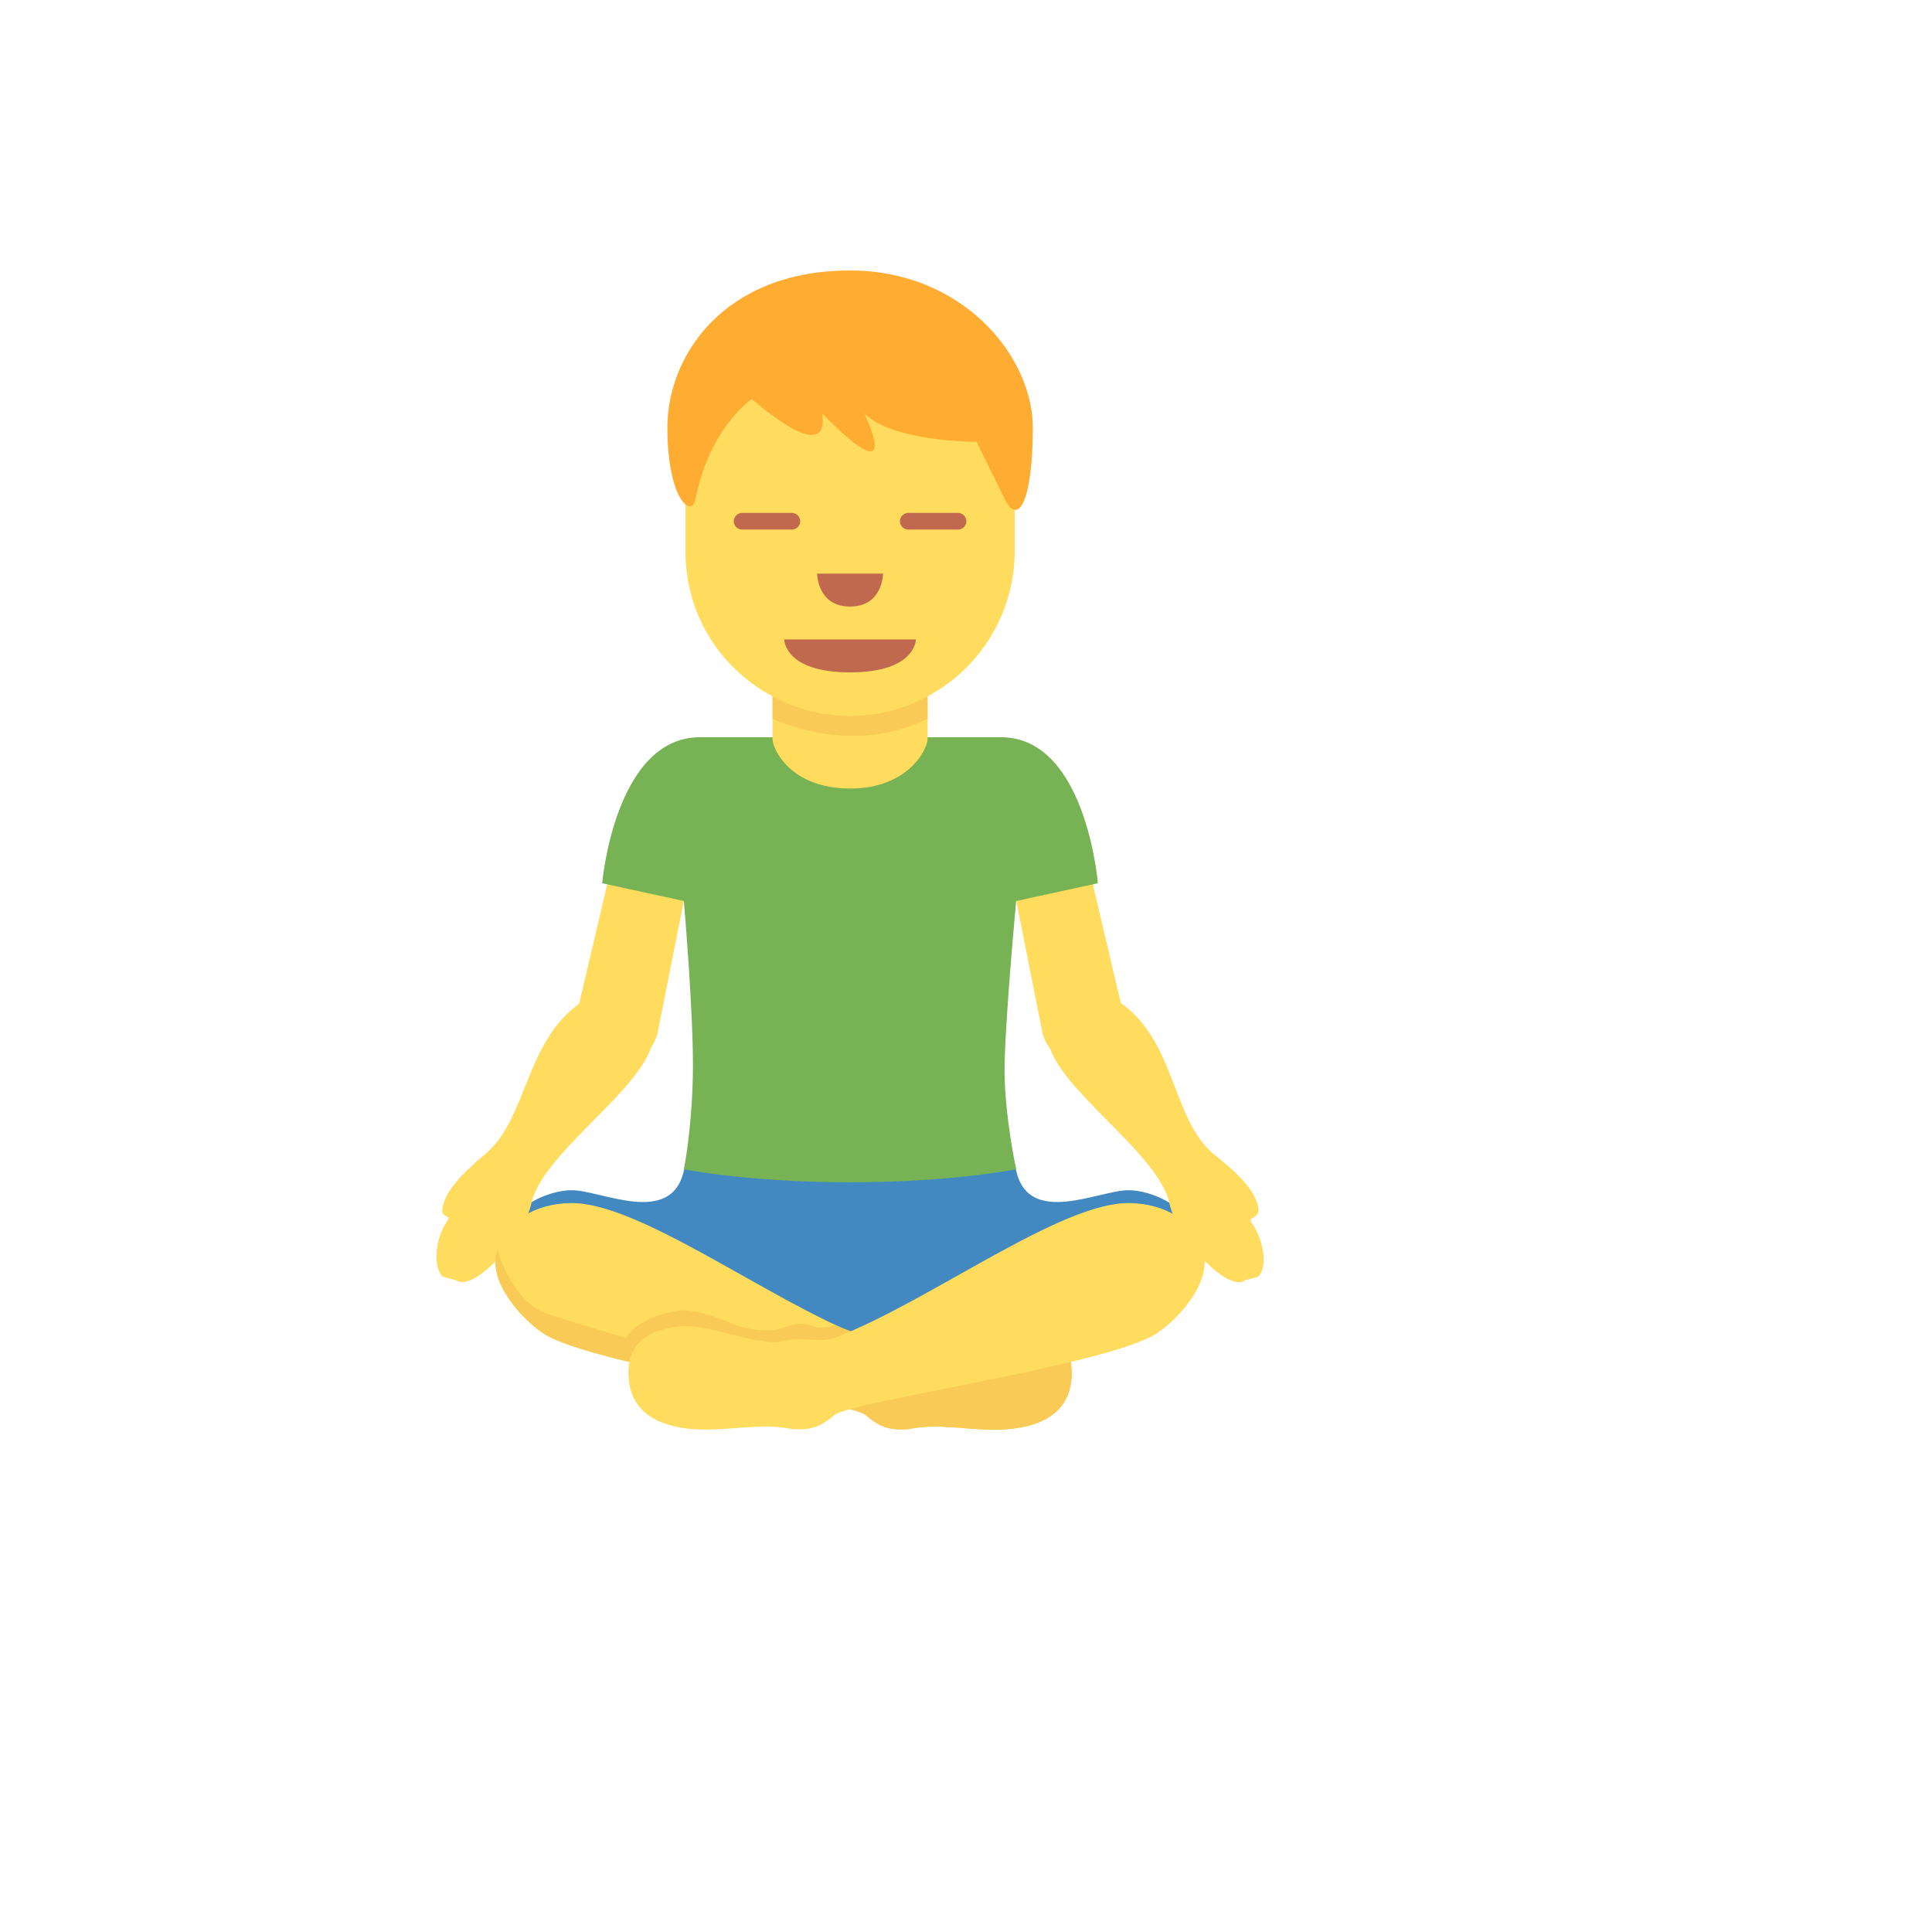 <svg xmlns="http://www.w3.org/2000/svg" version="1.1" xmlns:xlink="http://www.w3.org/1999/xlink" width="100%" height="100%" id="svgWorkerArea" viewBox="-25 -25 625 625" xmlns:idraw="https://idraw.muisca.co" style="background: white;"><defs id="defsdoc"><pattern id="patternBool" x="0" y="0" width="10" height="10" patternUnits="userSpaceOnUse" patternTransform="rotate(35)"><circle cx="5" cy="5" r="4" style="stroke: none;fill: #ff000070;"></circle></pattern></defs><g id="fileImp-370445559" class="cosito"><path id="pathImp-574642988" fill="#4289C1" class="grouped" d="M364.28 380.786C362.367 365.457 347.425 360.029 340.019 360.029 330.517 360.029 307.858 371.917 303.74 353.74 303.74 353.74 303.343 351.773 303.343 351.773 303.343 351.773 196.818 351.644 196.818 351.644 196.818 351.644 196.248 353.622 196.248 353.622 192.217 371.982 169.461 360.029 159.937 360.029 152.531 360.029 137.589 365.457 135.676 380.786 135.676 380.786 208.395 406.981 249.994 406.981 291.626 406.981 364.28 380.786 364.28 380.786 364.28 380.786 364.28 380.786 364.28 380.786"></path><path id="pathImp-513946200" fill="#FFDC5D" class="grouped" d="M190.841 224.502C183.596 223.062 176.48 238.573 175.04 245.818 175.04 245.818 162.345 299.704 162.345 299.704 144.942 312.238 145.468 336.832 132.161 348.204 130.323 349.774 121.96 356.438 119.23 362.447 115.618 370.38 121.594 367.22 119.713 369.918 115.349 376.196 115.263 385.805 118.348 388.041 118.348 388.041 122.358 389.116 122.358 389.116 128.345 393.448 144.727 374.755 146.877 364.371 150.101 348.86 179.931 329.436 185.456 314.355 185.52 314.172 185.531 314.043 185.595 313.861 186.671 312.353 187.418 310.635 187.788 308.819 187.788 308.819 201.397 240.293 201.397 240.293 202.827 233.021 198.108 225.961 190.841 224.502 190.841 224.502 190.841 224.502 190.841 224.502M379.921 370.563C378.039 367.865 384.618 370.391 381.006 362.458 378.265 356.438 369.3 349.785 367.473 348.215 354.079 336.778 355.294 311.915 337.579 299.467 337.579 299.467 324.938 245.829 324.938 245.829 323.498 238.584 316.392 223.072 309.137 224.513 301.871 225.982 297.153 233.039 298.57 240.314 298.57 240.314 312.179 308.841 312.179 308.841 312.587 310.894 313.522 312.657 314.716 314.226 314.716 314.226 314.759 314.377 314.759 314.377 320.273 329.447 350.113 348.871 353.338 364.393 355.498 374.787 371.88 393.48 377.857 389.138 377.857 389.138 381.866 388.063 381.866 388.063 384.983 385.805 384.295 376.841 379.921 370.563 379.921 370.563 379.921 370.563 379.921 370.563"></path><path id="pathImp-894559020" fill="#FFDC5D" class="grouped" d="M301.128 437.294C289.949 438.251 279.415 435.058 268.881 437.294 263.775 437.617 260.26 437.294 255.154 432.823 250.048 428.351 166.075 416.538 150.746 406.326 143.673 401.607 132.881 389.772 135.74 379.829 138.567 370.015 147.984 364.468 159.367 364.189 181.564 363.64 223.863 395.802 254.509 407.616 260.077 409.765 264.699 407.057 271.751 408.895 279.092 410.808 296.657 402.929 305.6 404.101 317.736 405.702 322.519 411.442 321.563 421.342 320.552 431.812 312.308 436.338 301.128 437.294 301.128 437.294 301.128 437.294 301.128 437.294"></path><path id="pathImp-568861599" fill="#F9CA55" class="grouped" d="M301.128 437.294C289.949 438.251 279.415 435.058 268.881 437.294 263.775 437.617 260.26 437.294 255.154 432.823 250.048 428.351 264.71 407.035 271.761 408.873 279.103 410.787 296.668 402.908 305.611 404.079 317.747 405.681 322.53 411.421 321.574 421.321 320.552 431.812 312.308 436.338 301.128 437.294 301.128 437.294 301.128 437.294 301.128 437.294M176.856 409.196C179.415 402.488 189.626 399.618 194.421 398.984 199.215 398.35 207.191 401.22 212.619 403.456 218.047 405.692 224.637 405.971 228.786 404.369 232.935 402.768 235.966 403.036 239.084 404.369 239.922 404.724 243.631 404.369 244.953 403.649 244.953 403.649 264.194 410.271 257.164 412.507 250.145 414.742 198.892 418.139 191.873 418.139 184.854 418.139 176.856 409.196 176.856 409.196 176.856 409.196 176.856 409.196 176.856 409.196"></path><path id="pathImp-351648113" fill="#F9CA55" class="grouped" d="M135.74 379.829C135.805 379.614 135.912 379.431 135.977 379.227 138.137 387.418 144.146 397.071 151.037 399.629 159.657 402.822 228.936 423.256 237.557 424.212 246.178 425.169 258.948 426.448 261.507 428.362 264.065 430.275 270.762 430.92 276.19 429.641 281.618 428.362 295.345 433.468 302.375 431.877 309.395 430.286 319.617 427.093 321.531 418.472 321.563 418.311 321.606 418.236 321.649 418.107 321.692 419.139 321.681 420.203 321.574 421.353 320.563 431.834 312.318 436.359 301.139 437.316 289.96 438.272 279.426 435.08 268.891 437.316 263.786 437.638 260.271 437.316 255.165 432.844 250.059 428.373 166.085 416.559 150.757 406.347 143.673 401.607 132.881 389.761 135.74 379.829 135.74 379.829 135.74 379.829 135.74 379.829"></path><path id="pathImp-284516395" fill="#FFDC5D" class="grouped" d="M198.86 437.294C210.039 438.251 220.573 435.058 231.108 437.294 236.214 437.617 239.729 437.294 244.835 432.823 249.94 428.351 333.914 416.538 349.242 406.326 356.315 401.607 367.107 389.772 364.248 379.829 361.421 370.015 352.005 364.468 340.621 364.189 318.424 363.64 276.126 395.802 245.48 407.616 239.911 409.765 235.289 407.057 228.238 408.895 220.896 410.808 203.332 402.929 194.388 404.101 182.252 405.702 177.469 411.442 178.426 421.342 179.436 431.812 187.681 436.338 198.86 437.294 198.86 437.294 198.86 437.294 198.86 437.294"></path><path id="pathImp-715027886" fill="#77B255" class="grouped" d="M298.828 213.495C298.828 213.495 201.44 213.495 201.44 213.495 173.9 213.495 169.805 260.727 169.805 260.727 169.805 260.727 196.226 266.478 196.226 266.478 196.226 266.478 199.559 305.057 199.139 323.127 198.731 341.207 196.237 353.235 196.237 353.235 196.237 353.235 216.79 357.47 249.983 357.47 283.177 357.47 303.73 353.235 303.73 353.235 303.73 353.235 299.978 335.972 299.978 321.224 299.978 306.476 303.73 266.478 303.73 266.478 303.73 266.478 330.151 260.727 330.151 260.727 330.151 260.727 326.368 213.495 298.828 213.495 298.828 213.495 298.828 213.495 298.828 213.495"></path><path id="pathImp-578583409" fill="#FFDC5D" class="grouped" d="M224.916 163.93C224.916 163.93 224.916 214.086 224.916 214.086 224.916 217.44 230.861 230.081 249.994 230.081 269.139 230.081 275.072 217.031 275.072 214.086 275.072 214.086 275.072 163.93 275.072 163.93 275.072 163.93 224.916 163.93 224.916 163.93 224.916 163.93 224.916 163.93 224.916 163.93"></path><path id="pathImp-532198389" fill="#F9CA55" class="grouped" d="M275.072 157.319C275.072 157.319 224.916 157.556 224.916 157.556 224.916 157.556 224.916 207.475 224.916 207.475 224.916 207.475 249.994 220.02 275.072 207.475 275.072 207.475 275.072 157.319 275.072 157.319 275.072 157.319 275.072 157.319 275.072 157.319"></path><path id="pathImp-841290687" fill="#FFDC5D" class="grouped" d="M303.246 94.888C303.246 94.888 196.742 94.888 196.742 94.888 196.742 94.888 196.742 153.288 196.742 153.288 196.742 194.282 241.119 219.903 276.62 199.406 293.097 189.893 303.246 172.313 303.246 153.288 303.246 153.288 303.246 94.888 303.246 94.888 303.246 94.888 303.246 94.888 303.246 94.888"></path><path id="pathImp-776768517" fill="#C1694F" class="grouped" d="M271.299 181.86C271.299 181.86 228.689 181.86 228.689 181.86 228.689 181.86 228.689 192.512 249.994 192.512 271.299 192.512 271.299 181.86 271.299 181.86 271.299 181.86 271.299 181.86 271.299 181.86M231.183 146.312C231.183 146.312 215.059 146.312 215.059 146.312 213.587 146.312 212.372 145.097 212.372 143.625 212.372 142.152 213.587 140.937 215.059 140.937 215.059 140.937 231.183 140.937 231.183 140.937 232.666 140.937 233.87 142.152 233.87 143.625 233.87 145.097 232.666 146.312 231.183 146.312 231.183 146.312 231.183 146.312 231.183 146.312M284.929 146.312C284.929 146.312 268.805 146.312 268.805 146.312 267.322 146.312 266.118 145.097 266.118 143.625 266.118 142.152 267.322 140.937 268.805 140.937 268.805 140.937 284.929 140.937 284.929 140.937 286.413 140.937 287.617 142.152 287.617 143.625 287.617 145.097 286.413 146.312 284.929 146.312 284.929 146.312 284.929 146.312 284.929 146.312M239.342 160.565C239.342 160.565 260.647 160.565 260.647 160.565 260.647 160.565 260.647 171.218 249.994 171.218 239.342 171.218 239.342 160.565 239.342 160.565 239.342 160.565 239.342 160.565 239.342 160.565"></path><path id="pathImp-56811108" fill="#FFAC33" class="grouped" d="M249.994 62.5C286.38 62.5 309.115 90.222 309.115 113.323 309.115 136.423 304.568 145.667 300.021 136.423 300.021 136.423 290.927 117.945 290.927 117.945 290.927 117.945 263.646 117.945 254.552 108.7 254.552 108.7 268.193 136.423 240.911 108.7 240.911 108.7 245.458 127.189 218.176 104.089 218.176 104.089 204.536 113.333 199.989 136.423 198.731 142.84 190.895 136.423 190.895 113.323 190.873 90.222 209.061 62.5 249.994 62.5"></path></g></svg>